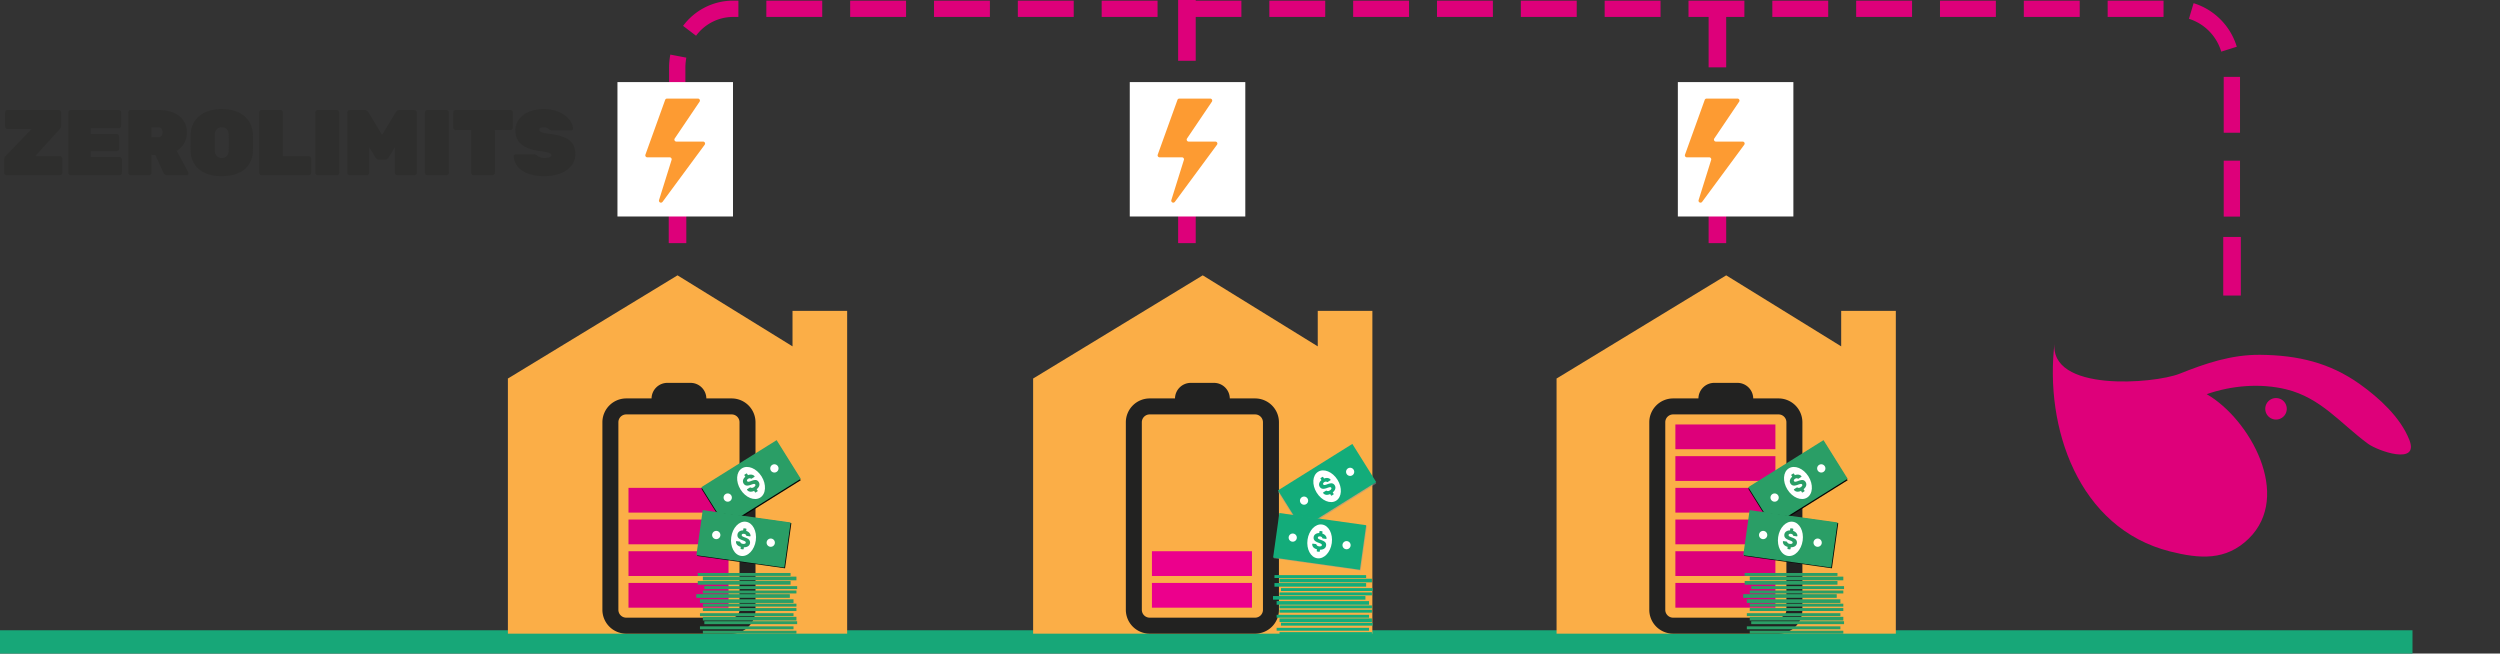 <svg xmlns="http://www.w3.org/2000/svg" xmlns:xlink="http://www.w3.org/1999/xlink" width="1073.573" height="280.643" viewBox="0 0 1073.573 280.643">
  <rect x="0" y="0" width="1073.573" height="280.643" fill="#333333" stroke="none"/>
  <defs>
    <clipPath id="clip-path">
      <rect id="Rectangle_12307" data-name="Rectangle 12307" width="1073.181" height="280.216" fill="none"/>
    </clipPath>
    <clipPath id="clip-path-3">
      <rect id="Rectangle_12326" data-name="Rectangle 12326" width="38.126" height="19.568" transform="matrix(0.848, -0.53, 0.53, 0.848, 0, 20.205)" fill="none"/>
    </clipPath>
    <clipPath id="clip-path-5">
      <rect id="Rectangle_12330" data-name="Rectangle 12330" width="19.569" height="38.124" transform="matrix(0.139, -0.99, 0.99, 0.139, 0, 19.378)" fill="none"/>
    </clipPath>
    <clipPath id="clip-path-7">
      <rect id="Rectangle_12348" data-name="Rectangle 12348" width="38.125" height="19.569" transform="translate(0 20.208) rotate(-32.008)" fill="none"/>
    </clipPath>
    <clipPath id="clip-path-9">
      <rect id="Rectangle_12352" data-name="Rectangle 12352" width="19.568" height="38.125" transform="matrix(0.139, -0.99, 0.99, 0.139, 0, 19.378)" fill="none"/>
    </clipPath>
    <clipPath id="clip-path-10">
      <rect id="Rectangle_2166" data-name="Rectangle 2166" width="37.653" height="19.325" fill="none"/>
    </clipPath>
  </defs>
  <g id="Group_26592" data-name="Group 26592" transform="translate(-717.722 -5650.673)">
    <path id="Line_150" data-name="Line 150" d="M1036,5H0V-5H1036Z" transform="translate(717.722 5926.315)" fill="#17a778"/>
    <path id="Path_6350" data-name="Path 6350" d="M200.941,104.406h7.55V78.3h-7.55Zm0-39.154h7.55v-26.1h-7.55Zm0-39.151h7.55V0h-7.55Z" transform="translate(1022.704 5650.673)" fill="#dd007a"/>
    <path id="Path_6378" data-name="Path 6378" d="M200.941,100.652h7.55V75.489h-7.55Zm0-37.746h7.55V37.746h-7.55Zm0-37.743h7.55V0h-7.55Z" transform="translate(1250.509 5654.427)" fill="#dd007a"/>
    <path id="Path_6380" data-name="Path 6380" d="M200.941,25.163h7.55V0h-7.55Z" transform="translate(1471.509 5752.427)" fill="#dd007a"/>
    <path id="Path_6379" data-name="Path 6379" d="M200.941,59.514h7.55V44.635h-7.55Zm0-22.318h7.55V22.318h-7.55Zm0-22.317h7.55V0h-7.55Z" transform="translate(803.954 5695.565)" fill="#dd007a"/>
    <path id="Path_6351" data-name="Path 6351" d="M298.415,62.269V77.5L249.032,47,176.277,91.264h-.088V200.871H321.878V62.269Z" transform="translate(985.185 5721.91)" fill="#fbae47"/>
    <path id="Path_6352" data-name="Path 6352" d="M387.763,62.269V77.5L338.38,47,265.625,91.264h-.088V200.871H411.225V62.269Z" transform="translate(1120.619 5721.91)" fill="#fbae47"/>
    <path id="Path_6353" data-name="Path 6353" d="M208.763,62.269V77.5L159.38,47,86.625,91.264h-.088V200.871H232.225V62.269Z" transform="translate(849.289 5721.91)" fill="#fbae47"/>
    <g id="Group_26547" data-name="Group 26547" transform="translate(718.115 5650.673)">
      <g id="Group_26546" data-name="Group 26546" clip-path="url(#clip-path)">
        <path id="Path_6354" data-name="Path 6354" d="M123.777,72.035H112.9a10.25,10.25,0,0,0-10.234,10.237v80.536A10.25,10.25,0,0,0,112.9,173.045h45.28a10.247,10.247,0,0,0,10.234-10.237V82.272a10.247,10.247,0,0,0-10.234-10.237H147.31a6.788,6.788,0,0,0-6.783-6.682h-9.965a6.792,6.792,0,0,0-6.785,6.682M158.183,78.9a3.372,3.372,0,0,1,3.369,3.371v80.536a3.373,3.373,0,0,1-3.369,3.374H112.9a3.375,3.375,0,0,1-3.369-3.374V82.272a3.373,3.373,0,0,1,3.371-3.371Z" transform="translate(155.627 99.063)" fill="#222221"/>
        <path id="Path_6355" data-name="Path 6355" d="M213.124,72.035H202.25a10.25,10.25,0,0,0-10.234,10.237v80.536a10.25,10.25,0,0,0,10.234,10.237h45.28a10.247,10.247,0,0,0,10.234-10.237V82.272A10.247,10.247,0,0,0,247.53,72.035H236.657a6.788,6.788,0,0,0-6.783-6.682h-9.965a6.792,6.792,0,0,0-6.785,6.682M247.53,78.9a3.372,3.372,0,0,1,3.369,3.371v80.536a3.373,3.373,0,0,1-3.369,3.374H202.25a3.375,3.375,0,0,1-3.369-3.374V82.272a3.373,3.373,0,0,1,3.371-3.371Z" transform="translate(291.06 99.063)" fill="#222221"/>
        <path id="Path_6356" data-name="Path 6356" d="M302.472,72.035H291.6a10.25,10.25,0,0,0-10.237,10.237v80.536A10.251,10.251,0,0,0,291.6,173.045h45.277a10.247,10.247,0,0,0,10.234-10.237V82.272a10.247,10.247,0,0,0-10.234-10.237H326a6.788,6.788,0,0,0-6.783-6.682h-9.965a6.792,6.792,0,0,0-6.785,6.682M336.878,78.9a3.372,3.372,0,0,1,3.369,3.371v80.536a3.373,3.373,0,0,1-3.369,3.374H291.6a3.375,3.375,0,0,1-3.371-3.374V82.272A3.373,3.373,0,0,1,291.6,78.9Z" transform="translate(426.495 99.063)" fill="#222221"/>
        <rect id="Rectangle_12310" data-name="Rectangle 12310" width="42.955" height="10.632" transform="translate(719.062 195.889)" fill="#dd007a"/>
        <rect id="Rectangle_12312" data-name="Rectangle 12312" width="42.955" height="10.632" transform="translate(719.062 182.278)" fill="#dd007a"/>
        <rect id="Rectangle_12313" data-name="Rectangle 12313" width="42.955" height="10.632" transform="translate(269.499 209.497)" fill="#dd007a"/>
        <rect id="Rectangle_12314" data-name="Rectangle 12314" width="42.955" height="10.632" transform="translate(719.062 209.497)" fill="#dd007a"/>
        <rect id="Rectangle_12315" data-name="Rectangle 12315" width="42.955" height="10.632" transform="translate(269.499 223.107)" fill="#dd007a"/>
        <rect id="Rectangle_12316" data-name="Rectangle 12316" width="42.955" height="10.632" transform="translate(719.062 223.107)" fill="#dd007a"/>
        <rect id="Rectangle_12317" data-name="Rectangle 12317" width="42.955" height="10.632" transform="translate(269.499 236.715)" fill="#dd007a"/>
        <rect id="Rectangle_12319" data-name="Rectangle 12319" width="42.955" height="10.632" transform="translate(719.062 236.715)" fill="#dd007a"/>
        <rect id="Rectangle_12320" data-name="Rectangle 12320" width="42.955" height="10.632" transform="translate(269.499 250.326)" fill="#dd007a"/>
        <rect id="Rectangle_12321" data-name="Rectangle 12321" width="42.955" height="10.632" transform="translate(494.282 250.326)" fill="#ec008c"/>
        <rect id="Rectangle_12374" data-name="Rectangle 12374" width="42.955" height="10.632" transform="translate(494.282 236.715)" fill="#ec008c"/>
        <rect id="Rectangle_12322" data-name="Rectangle 12322" width="42.955" height="10.632" transform="translate(719.062 250.326)" fill="#dd007a"/>
        <rect id="Rectangle_12323" data-name="Rectangle 12323" width="38.125" height="19.567" transform="matrix(0.848, -0.53, 0.53, 0.848, 300.783, 209.843)" fill="#040504"/>
        <rect id="Rectangle_12324" data-name="Rectangle 12324" width="38.125" height="19.567" transform="matrix(0.848, -0.53, 0.53, 0.848, 300.783, 209.215)" fill="#2a9e66"/>
      </g>
    </g>
    <g id="Group_26549" data-name="Group 26549" transform="translate(1018.897 5839.682)">
      <g id="Group_26548" data-name="Group 26548" clip-path="url(#clip-path-3)">
        <path id="Path_6357" data-name="Path 6357" d="M136.164,83.772c2.169,3.472,1.907,7.547-.586,9.1s-6.274.01-8.443-3.462-1.907-7.547.586-9.1,6.274-.01,8.443,3.462" transform="translate(-110.298 -68.195)" fill="#fff"/>
        <path id="Path_6358" data-name="Path 6358" d="M132.18,88.953a.242.242,0,0,1-.335-.06l-.013-.02-.365-.586a3.554,3.554,0,0,1-1.3.355,2.118,2.118,0,0,1-1.034-.189,1.779,1.779,0,0,1-.7-.6.2.2,0,0,1-.023-.158.214.214,0,0,1,.1-.138l1.072-.669a.354.354,0,0,1,.2-.068.779.779,0,0,1,.189.033,1.186,1.186,0,0,0,.345.128,1.052,1.052,0,0,0,.443-.01,2.166,2.166,0,0,0,1.19-.858.553.553,0,0,0-.008-.574.484.484,0,0,0-.33-.224,1.439,1.439,0,0,0-.576.053,8.511,8.511,0,0,0-.928.3,5.739,5.739,0,0,1-1.323.335,1.97,1.97,0,0,1-1.049-.136,1.961,1.961,0,0,1-1.021-2.194,2.739,2.739,0,0,1,.976-1.437l-.372-.6a.239.239,0,0,1,.06-.332l.02-.013.7-.44a.257.257,0,0,1,.186-.035.239.239,0,0,1,.158.113l.385.614a3.047,3.047,0,0,1,1.215-.252,2.391,2.391,0,0,1,.979.216,1.5,1.5,0,0,1,.616.5.213.213,0,0,1,.025.156.187.187,0,0,1-.093.136l-1.122.7a.438.438,0,0,1-.181.065.382.382,0,0,1-.191-.035.686.686,0,0,0-.478-.156,1.25,1.25,0,0,0-.657.214,1.3,1.3,0,0,0-.5.5.521.521,0,0,0,.04.533.5.5,0,0,0,.3.226,1.064,1.064,0,0,0,.526-.02,8.75,8.75,0,0,0,.863-.267,6.516,6.516,0,0,1,1.472-.42,1.873,1.873,0,0,1,1.049.126,2.049,2.049,0,0,1,1.062,1.766,2.154,2.154,0,0,1-.312,1.059,3.612,3.612,0,0,1-.858.974l.372.6a.233.233,0,0,1,.03.191.254.254,0,0,1-.111.153Z" transform="translate(-108.8 -66.501)" fill="#2a9e66"/>
        <path id="Path_6359" data-name="Path 6359" d="M126.632,85.06a1.773,1.773,0,1,1-2.443-.564l0,0a1.773,1.773,0,0,1,2.44.566" transform="translate(-113.798 -61.337)" fill="#fff"/>
        <path id="Path_6360" data-name="Path 6360" d="M134.6,80.082a1.773,1.773,0,1,1-2.443-.564l0,0a1.773,1.773,0,0,1,2.44.566" transform="translate(-101.725 -68.883)" fill="#fff"/>
      </g>
    </g>
    <g id="Group_26551" data-name="Group 26551" transform="translate(718.115 5650.673)">
      <g id="Group_26550" data-name="Group 26550" clip-path="url(#clip-path)">
        <rect id="Rectangle_12327" data-name="Rectangle 12327" width="19.567" height="38.125" transform="translate(298.968 238.742) rotate(-82)" fill="#040504"/>
        <rect id="Rectangle_12328" data-name="Rectangle 12328" width="19.567" height="38.125" transform="translate(298.655 238.428) rotate(-82)" fill="#2a9e66"/>
      </g>
    </g>
    <g id="Group_26553" data-name="Group 26553" transform="translate(1016.77 5869.724)">
      <g id="Group_26552" data-name="Group 26552" clip-path="url(#clip-path-5)">
        <path id="Path_6361" data-name="Path 6361" d="M135.265,97.161c-.569,4.053-3.391,7.007-6.3,6.6s-4.81-4.025-4.239-8.078,3.391-7.007,6.3-6.6,4.81,4.028,4.242,8.081" transform="translate(-109.755 -84.078)" fill="#fff"/>
        <path id="Path_6362" data-name="Path 6362" d="M127.648,99.116a.24.24,0,0,1-.216-.262l0-.023.1-.684a3.592,3.592,0,0,1-1.22-.561,2.117,2.117,0,0,1-.672-.81,1.773,1.773,0,0,1-.156-.911.207.207,0,0,1,.086-.136.211.211,0,0,1,.164-.043l1.25.176a.354.354,0,0,1,.2.081.847.847,0,0,1,.121.146,1.188,1.188,0,0,0,.184.32,1.054,1.054,0,0,0,.345.277,1.8,1.8,0,0,0,.569.166,1.72,1.72,0,0,0,.9-.058.549.549,0,0,0,.36-.445.47.47,0,0,0-.106-.382,1.443,1.443,0,0,0-.475-.33,9.34,9.34,0,0,0-.906-.367,5.83,5.83,0,0,1-1.23-.591,1.993,1.993,0,0,1-.714-.78,1.962,1.962,0,0,1,.629-2.337,2.738,2.738,0,0,1,1.67-.473l.1-.694a.24.24,0,0,1,.259-.219l.023.005.825.116a.247.247,0,0,1,.164.093.231.231,0,0,1,.048.189l-.1.717a3.041,3.041,0,0,1,1.094.589,2.372,2.372,0,0,1,.611.8,1.49,1.49,0,0,1,.148.78.209.209,0,0,1-.078.136.193.193,0,0,1-.159.043l-1.311-.184a.408.408,0,0,1-.184-.068.373.373,0,0,1-.123-.148.678.678,0,0,0-.264-.425,1.232,1.232,0,0,0-.642-.259,1.314,1.314,0,0,0-.7.06.522.522,0,0,0-.314.435.513.513,0,0,0,.086.367,1.093,1.093,0,0,0,.418.322,8.27,8.27,0,0,0,.83.35,6.463,6.463,0,0,1,1.4.626,1.888,1.888,0,0,1,.4,2.805,2.173,2.173,0,0,1-.921.611,3.639,3.639,0,0,1-1.283.194l-.1.694a.243.243,0,0,1-.1.169.263.263,0,0,1-.184.045Z" transform="translate(-108.46 -82.364)" fill="#2a9e66"/>
        <path id="Path_6363" data-name="Path 6363" d="M124.928,92.637a1.773,1.773,0,1,1-1.509-2h0a1.774,1.774,0,0,1,1.507,2" transform="translate(-114.638 -81.692)" fill="#fff"/>
        <path id="Path_6364" data-name="Path 6364" d="M134.23,93.944a1.773,1.773,0,1,1-1.509-2h0a1.774,1.774,0,0,1,1.507,2" transform="translate(-100.538 -79.711)" fill="#fff"/>
      </g>
    </g>
    <g id="Group_26555" data-name="Group 26555" transform="translate(718.115 5650.673)">
      <g id="Group_26554" data-name="Group 26554" clip-path="url(#clip-path)">
        <rect id="Rectangle_12331" data-name="Rectangle 12331" width="40.175" height="1.255" transform="translate(301.442 270.853)" fill="#2a9e66"/>
        <rect id="Rectangle_12332" data-name="Rectangle 12332" width="40.175" height="1.255" transform="translate(300.187 268.968)" fill="#2a9e66"/>
        <rect id="Rectangle_12333" data-name="Rectangle 12333" width="39.861" height="1.255" transform="translate(302.069 266.772)" fill="#2a9e66"/>
        <rect id="Rectangle_12334" data-name="Rectangle 12334" width="40.175" height="1.57" transform="translate(301.442 264.888)" fill="#2a9e66"/>
        <rect id="Rectangle_12335" data-name="Rectangle 12335" width="40.175" height="1.255" transform="translate(300.187 263.32)" fill="#2a9e66"/>
        <rect id="Rectangle_12336" data-name="Rectangle 12336" width="40.175" height="1.255" transform="translate(301.442 261.121)" fill="#2a9e66"/>
        <rect id="Rectangle_12337" data-name="Rectangle 12337" width="40.175" height="1.255" transform="translate(301.442 259.24)" fill="#2a9e66"/>
        <rect id="Rectangle_12338" data-name="Rectangle 12338" width="40.175" height="1.57" transform="translate(300.187 257.355)" fill="#2a9e66"/>
        <rect id="Rectangle_12339" data-name="Rectangle 12339" width="40.175" height="1.57" transform="translate(298.617 255.159)" fill="#2a9e66"/>
        <rect id="Rectangle_12340" data-name="Rectangle 12340" width="40.175" height="1.255" transform="translate(301.442 253.589)" fill="#2a9e66"/>
        <rect id="Rectangle_12341" data-name="Rectangle 12341" width="39.861" height="1.255" transform="translate(302.069 251.707)" fill="#2a9e66"/>
        <rect id="Rectangle_12342" data-name="Rectangle 12342" width="39.861" height="1.57" transform="translate(299.246 249.508)" fill="#2a9e66"/>
        <rect id="Rectangle_12343" data-name="Rectangle 12343" width="40.175" height="1.57" transform="translate(301.442 247.626)" fill="#2a9e66"/>
        <rect id="Rectangle_12344" data-name="Rectangle 12344" width="39.861" height="1.255" transform="translate(299.246 246.057)" fill="#2a9e66"/>
        <rect id="Rectangle_12345" data-name="Rectangle 12345" width="38.125" height="19.567" transform="translate(750.347 209.843) rotate(-32.006)" fill="#040504"/>
        <rect id="Rectangle_12346" data-name="Rectangle 12346" width="38.125" height="19.567" transform="matrix(0.848, -0.53, 0.53, 0.848, 750.347, 209.215)" fill="#2a9e66"/>
      </g>
    </g>
    <g id="Group_26557" data-name="Group 26557" transform="translate(1468.462 5839.681)">
      <g id="Group_26556" data-name="Group 26556" clip-path="url(#clip-path-7)">
        <path id="Path_6365" data-name="Path 6365" d="M314.859,83.772c2.169,3.472,1.907,7.547-.586,9.1s-6.274.01-8.443-3.462-1.907-7.547.586-9.1,6.274-.01,8.443,3.462" transform="translate(-288.994 -68.193)" fill="#fff"/>
        <path id="Path_6366" data-name="Path 6366" d="M310.876,88.953a.242.242,0,0,1-.335-.06l-.013-.02-.365-.586a3.553,3.553,0,0,1-1.3.355,2.118,2.118,0,0,1-1.034-.189,1.779,1.779,0,0,1-.7-.6.2.2,0,0,1-.023-.158.214.214,0,0,1,.1-.138l1.072-.669a.354.354,0,0,1,.2-.068.779.779,0,0,1,.189.033,1.185,1.185,0,0,0,.345.128,1.051,1.051,0,0,0,.443-.01,2.166,2.166,0,0,0,1.19-.858.553.553,0,0,0-.008-.574.484.484,0,0,0-.33-.224,1.439,1.439,0,0,0-.576.053,8.51,8.51,0,0,0-.928.3,5.738,5.738,0,0,1-1.323.335,1.971,1.971,0,0,1-1.049-.136,1.961,1.961,0,0,1-1.021-2.194,2.739,2.739,0,0,1,.976-1.437l-.372-.6a.239.239,0,0,1,.06-.332l.02-.013.7-.44a.257.257,0,0,1,.186-.035.239.239,0,0,1,.159.113l.385.614a3.047,3.047,0,0,1,1.215-.252,2.391,2.391,0,0,1,.979.216,1.5,1.5,0,0,1,.616.5.227.227,0,0,1,.028.156.2.2,0,0,1-.1.136l-1.122.7a.426.426,0,0,1-.181.065.382.382,0,0,1-.191-.035.686.686,0,0,0-.478-.156,1.25,1.25,0,0,0-.657.214,1.3,1.3,0,0,0-.5.5.521.521,0,0,0,.04.533.5.5,0,0,0,.3.226,1.064,1.064,0,0,0,.526-.02,8.754,8.754,0,0,0,.863-.267,6.516,6.516,0,0,1,1.472-.42,1.873,1.873,0,0,1,1.049.126,2.049,2.049,0,0,1,1.062,1.766,2.155,2.155,0,0,1-.312,1.059,3.612,3.612,0,0,1-.858.974l.372.6a.233.233,0,0,1,.03.191.253.253,0,0,1-.111.153Z" transform="translate(-287.494 -66.5)" fill="#2a9e66"/>
        <path id="Path_6367" data-name="Path 6367" d="M305.327,85.06a1.773,1.773,0,1,1-2.443-.564l0,0a1.773,1.773,0,0,1,2.44.566" transform="translate(-292.494 -61.336)" fill="#fff"/>
        <path id="Path_6368" data-name="Path 6368" d="M313.293,80.082a1.773,1.773,0,1,1-2.443-.564l0,0a1.774,1.774,0,0,1,2.44.566" transform="translate(-280.419 -68.882)" fill="#fff"/>
      </g>
    </g>
    <g id="Group_26559" data-name="Group 26559" transform="translate(718.115 5650.673)">
      <g id="Group_26558" data-name="Group 26558" clip-path="url(#clip-path)">
        <rect id="Rectangle_12349" data-name="Rectangle 12349" width="19.567" height="38.125" transform="translate(748.533 238.742) rotate(-82)" fill="#040504"/>
        <rect id="Rectangle_12350" data-name="Rectangle 12350" width="19.567" height="38.125" transform="translate(748.219 238.428) rotate(-82)" fill="#2a9e66"/>
      </g>
    </g>
    <g id="Group_26561" data-name="Group 26561" transform="translate(1466.333 5869.724)">
      <g id="Group_26560" data-name="Group 26560" clip-path="url(#clip-path-9)">
        <path id="Path_6369" data-name="Path 6369" d="M313.96,97.161c-.569,4.053-3.391,7.007-6.3,6.6s-4.81-4.025-4.239-8.078,3.391-7.007,6.3-6.6,4.81,4.028,4.242,8.081" transform="translate(-288.45 -84.078)" fill="#fff"/>
        <path id="Path_6370" data-name="Path 6370" d="M306.343,99.116a.24.24,0,0,1-.216-.262l0-.023.1-.684a3.592,3.592,0,0,1-1.22-.561,2.116,2.116,0,0,1-.672-.81,1.773,1.773,0,0,1-.156-.911.207.207,0,0,1,.086-.136.211.211,0,0,1,.164-.043l1.25.176a.354.354,0,0,1,.2.081.845.845,0,0,1,.121.146,1.188,1.188,0,0,0,.184.32,1.055,1.055,0,0,0,.345.277,1.8,1.8,0,0,0,.569.166,1.721,1.721,0,0,0,.9-.058.549.549,0,0,0,.36-.445.47.47,0,0,0-.106-.382,1.443,1.443,0,0,0-.475-.33,9.343,9.343,0,0,0-.906-.367,5.829,5.829,0,0,1-1.23-.591,1.993,1.993,0,0,1-.714-.78,1.962,1.962,0,0,1,.629-2.337,2.738,2.738,0,0,1,1.67-.473l.1-.694a.24.24,0,0,1,.259-.219l.023.005.825.116a.247.247,0,0,1,.164.093.231.231,0,0,1,.048.189l-.1.717a3.04,3.04,0,0,1,1.094.589,2.371,2.371,0,0,1,.611.8,1.49,1.49,0,0,1,.148.78.209.209,0,0,1-.078.136.193.193,0,0,1-.159.043l-1.311-.184a.408.408,0,0,1-.184-.068.374.374,0,0,1-.123-.148.678.678,0,0,0-.264-.425,1.232,1.232,0,0,0-.642-.259,1.314,1.314,0,0,0-.7.06.522.522,0,0,0-.315.435.513.513,0,0,0,.086.367,1.093,1.093,0,0,0,.418.322,8.267,8.267,0,0,0,.83.35,6.462,6.462,0,0,1,1.4.626,1.888,1.888,0,0,1,.4,2.805,2.174,2.174,0,0,1-.921.611,3.639,3.639,0,0,1-1.283.194l-.1.694a.243.243,0,0,1-.1.169.263.263,0,0,1-.184.045Z" transform="translate(-287.156 -82.364)" fill="#2a9e66"/>
        <path id="Path_6371" data-name="Path 6371" d="M303.624,92.637a1.773,1.773,0,1,1-1.509-2h0a1.774,1.774,0,0,1,1.507,2" transform="translate(-293.332 -81.692)" fill="#fff"/>
        <path id="Path_6372" data-name="Path 6372" d="M312.926,93.944a1.773,1.773,0,1,1-1.509-2h0a1.774,1.774,0,0,1,1.507,2" transform="translate(-279.232 -79.711)" fill="#fff"/>
      </g>
    </g>
    <rect id="Rectangle_12353" data-name="Rectangle 12353" width="40.175" height="1.255" transform="translate(1469.12 5921.525)" fill="#2a9e66"/>
    <rect id="Rectangle_12354" data-name="Rectangle 12354" width="40.175" height="1.255" transform="translate(1467.865 5919.641)" fill="#2a9e66"/>
    <rect id="Rectangle_12355" data-name="Rectangle 12355" width="39.861" height="1.255" transform="translate(1469.749 5917.445)" fill="#2a9e66"/>
    <rect id="Rectangle_12356" data-name="Rectangle 12356" width="40.175" height="1.57" transform="translate(1469.12 5915.561)" fill="#2a9e66"/>
    <rect id="Rectangle_12357" data-name="Rectangle 12357" width="40.175" height="1.255" transform="translate(1467.865 5913.993)" fill="#2a9e66"/>
    <rect id="Rectangle_12358" data-name="Rectangle 12358" width="40.175" height="1.255" transform="translate(1469.12 5911.794)" fill="#2a9e66"/>
    <rect id="Rectangle_12359" data-name="Rectangle 12359" width="40.175" height="1.255" transform="translate(1469.12 5909.912)" fill="#2a9e66"/>
    <rect id="Rectangle_12360" data-name="Rectangle 12360" width="40.175" height="1.57" transform="translate(1467.865 5908.028)" fill="#2a9e66"/>
    <rect id="Rectangle_12361" data-name="Rectangle 12361" width="40.175" height="1.57" transform="translate(1466.295 5905.832)" fill="#2a9e66"/>
    <rect id="Rectangle_12362" data-name="Rectangle 12362" width="40.175" height="1.255" transform="translate(1469.12 5904.262)" fill="#2a9e66"/>
    <rect id="Rectangle_12363" data-name="Rectangle 12363" width="39.861" height="1.255" transform="translate(1469.749 5902.38)" fill="#2a9e66"/>
    <rect id="Rectangle_12364" data-name="Rectangle 12364" width="39.861" height="1.57" transform="translate(1466.924 5900.181)" fill="#2a9e66"/>
    <rect id="Rectangle_12365" data-name="Rectangle 12365" width="40.175" height="1.57" transform="translate(1469.12 5898.299)" fill="#2a9e66"/>
    <rect id="Rectangle_12366" data-name="Rectangle 12366" width="39.861" height="1.255" transform="translate(1466.924 5896.729)" fill="#2a9e66"/>
    <path id="Path_6373" data-name="Path 6373" d="M786.549,90.727h-7v-24h7ZM118.941,81.8h-7v-24h7ZM786.549,54.727h-7v-24h7ZM118.941,45.8h-7V26.9a30.564,30.564,0,0,1,.539-5.728l6.876,1.311a23.569,23.569,0,0,0-.415,4.417ZM778.484,19.9A21.075,21.075,0,0,0,764.616,5.8l2-6.708A28.062,28.062,0,0,1,785.162,17.8ZM123.524,13.075,117.95,8.84A26.786,26.786,0,0,1,139.349-2h2.358V5h-2.358A19.842,19.842,0,0,0,123.524,13.075ZM753.708,5h-24V-2h24Zm-36,0h-24V-2h24Zm-36,0h-24V-2h24Zm-36,0h-24V-2h24Zm-36,0h-24V-2h24Zm-36,0h-24V-2h24Zm-36,0h-24V-2h24Zm-36,0h-24V-2h24Zm-36,0h-24V-2h24Zm-36,0h-24V-2h24Zm-36,0h-24V-2h24Zm-36,0h-24V-2h24Zm-36,0h-24V-2h24Zm-36,0h-24V-2h24Zm-36,0h-24V-2h24Zm-36,0h-24V-2h24Zm-36,0h-24V-2h24Z" transform="translate(893.102 5652.947)" fill="#dd007a"/>
    <rect id="Rectangle_12369" data-name="Rectangle 12369" width="49.614" height="57.715" transform="translate(982.876 5685.927)" fill="#fff"/>
    <rect id="Rectangle_12373" data-name="Rectangle 12373" width="49.614" height="57.715" transform="translate(1202.876 5685.927)" fill="#fff"/>
    <rect id="Rectangle_12370" data-name="Rectangle 12370" width="49.614" height="57.715" transform="translate(1438.239 5685.927)" fill="#fff"/>
    <path id="Path_6374" data-name="Path 6374" d="M117.4,61.174,135.491,36.65a.851.851,0,0,0-.687-1.361H123.337a.851.851,0,0,1-.855-.848.84.84,0,0,1,.146-.483l10.672-15.8a.852.852,0,0,0-.709-1.331H119.314a.852.852,0,0,0-.8.566l-8.471,23.513A.855.855,0,0,0,110.559,42a.778.778,0,0,0,.284.05h9.628a.858.858,0,0,1,.81,1.109L115.89,60.411a.854.854,0,0,0,1.5.762" transform="translate(884.841 5676.184)" fill="#fd9b32"/>
    <path id="Path_6382" data-name="Path 6382" d="M117.4,61.174,135.491,36.65a.851.851,0,0,0-.687-1.361H123.337a.851.851,0,0,1-.855-.848.84.84,0,0,1,.146-.483l10.672-15.8a.852.852,0,0,0-.709-1.331H119.314a.852.852,0,0,0-.8.566l-8.471,23.513A.855.855,0,0,0,110.559,42a.778.778,0,0,0,.284.05h9.628a.858.858,0,0,1,.81,1.109L115.89,60.411a.854.854,0,0,0,1.5.762" transform="translate(1104.841 5676.184)" fill="#fd9b32"/>
    <path id="Path_6375" data-name="Path 6375" d="M297.4,61.174,315.491,36.65a.851.851,0,0,0-.687-1.361H303.337a.851.851,0,0,1-.855-.848.84.84,0,0,1,.146-.483l10.672-15.8a.852.852,0,0,0-.709-1.331H299.314a.852.852,0,0,0-.8.566l-8.471,23.513A.855.855,0,0,0,290.559,42a.778.778,0,0,0,.284.05h9.628a.858.858,0,0,1,.81,1.109L295.89,60.411a.854.854,0,0,0,1.5.762" transform="translate(1151.264 5676.184)" fill="#fd9b32"/>
    <g id="Group_26572" data-name="Group 26572" transform="translate(679.859 5650.673)">
      <path id="Path_6376" data-name="Path 6376" d="M431.531,80.7c10.73-3.726,22.949-4.772,34.029-2.1,15.09,3.655,23.545,14.838,35.282,23.427,4.171,3.042,22.089,9.4,17.7-1.711C514.7,90.6,505.576,82.308,497.3,76.406c-12.989-9.258-26.66-12.423-42.641-12.6-12.526-.138-23.661,3.688-34.776,8.124-10.8,4.3-56.3,8.129-53.657-13.5-4.458,36.442,10.086,79.852,49.574,89.815,12.748,3.215,24.018,4.033,33.755-5.487,18.876-18.456.475-51.378-18.023-62.053" transform="translate(553.954 88.562)" fill="#de007a"/>
      <path id="Path_6377" data-name="Path 6377" d="M409.948,75.433a4.617,4.617,0,1,1-.742-6.483,4.62,4.62,0,0,1,.742,6.483" transform="translate(608.921 102.991)" fill="#de007a"/>
    </g>
    <g id="Group_26576" data-name="Group 26576" transform="translate(1264.394 5841.309)">
      <g id="Group_24583" data-name="Group 24583" transform="translate(0 0)">
        <g id="Group_23264" data-name="Group 23264" transform="matrix(0.848, -0.53, 0.53, 0.848, 1.86, 20.127)">
          <rect id="Rectangle_2188" data-name="Rectangle 2188" width="37.653" height="19.325" transform="translate(0 0.526)" fill="rgba(149,149,149,0.5)"/>
          <rect id="Rectangle_2165" data-name="Rectangle 2165" width="37.653" height="19.325" transform="translate(0.329 0)" fill="#13ac7a"/>
          <g id="Group_23261" data-name="Group 23261" transform="translate(0.329 0)">
            <g id="Group_23260" data-name="Group 23260" clip-path="url(#clip-path-10)">
              <path id="Path_3949" data-name="Path 3949" d="M10.516,7.319c0,4.042-2.354,7.319-5.258,7.319S0,11.362,0,7.319,2.354,0,5.258,0s5.258,3.277,5.258,7.319" transform="translate(13.569 2.343)" fill="#fff"/>
              <path id="Path_3950" data-name="Path 3950" d="M2.565,8.913a.237.237,0,0,1-.248-.248V7.982A3.5,3.5,0,0,1,1.045,7.6a2.084,2.084,0,0,1-.768-.7A1.753,1.753,0,0,1,0,6.031a.2.2,0,0,1,.064-.144.21.21,0,0,1,.154-.064H1.466a.359.359,0,0,1,.208.05A.843.843,0,0,1,1.812,6a1.16,1.16,0,0,0,.223.287,1.041,1.041,0,0,0,.376.223,1.716,1.716,0,0,0,.579.084,1.689,1.689,0,0,0,.867-.178.545.545,0,0,0,.292-.485.468.468,0,0,0-.158-.361,1.43,1.43,0,0,0-.51-.257,8.975,8.975,0,0,0-.936-.233,5.738,5.738,0,0,1-1.283-.411,1.96,1.96,0,0,1-.807-.664A1.791,1.791,0,0,1,.178,2.981,1.81,1.81,0,0,1,.748,1.634,2.715,2.715,0,0,1,2.318.941V.248A.237.237,0,0,1,2.565,0h.822A.246.246,0,0,1,3.56.069a.234.234,0,0,1,.074.178V.961a3,3,0,0,1,1.149.426,2.335,2.335,0,0,1,.708.693,1.482,1.482,0,0,1,.253.743.206.206,0,0,1-.059.144.193.193,0,0,1-.149.064H4.229a.415.415,0,0,1-.188-.04A.364.364,0,0,1,3.9,2.862a.676.676,0,0,0-.317-.381,1.219,1.219,0,0,0-.663-.163,1.272,1.272,0,0,0-.674.154A.516.516,0,0,0,2,2.941a.5.5,0,0,0,.134.347,1.069,1.069,0,0,0,.451.257,7.993,7.993,0,0,0,.862.228A6.447,6.447,0,0,1,4.9,4.194a1.83,1.83,0,0,1,.812.654,1.826,1.826,0,0,1,.258,1.005,1.837,1.837,0,0,1-.292,1.03,2.157,2.157,0,0,1-.817.723,3.572,3.572,0,0,1-1.228.366v.693a.234.234,0,0,1-.074.178.246.246,0,0,1-.173.069Z" transform="translate(15.841 5.206)" fill="#13ac7a"/>
              <path id="Path_3951" data-name="Path 3951" d="M3.5,1.751A1.751,1.751,0,1,1,1.751,0,1.751,1.751,0,0,1,3.5,1.751" transform="translate(5.406 7.912)" fill="#fff"/>
              <path id="Path_3952" data-name="Path 3952" d="M3.5,1.751A1.751,1.751,0,1,1,1.751,0,1.751,1.751,0,0,1,3.5,1.751" transform="translate(28.745 7.912)" fill="#fff"/>
            </g>
          </g>
        </g>
        <g id="Group_23267" data-name="Group 23267" transform="translate(2.726 29.667) rotate(8)">
          <rect id="Rectangle_2189" data-name="Rectangle 2189" width="37.653" height="19.325" transform="translate(0.35 0.264)" fill="rgba(149,149,149,0.5)"/>
          <rect id="Rectangle_2165-2" data-name="Rectangle 2165" width="37.653" height="19.325" fill="#13ac7a"/>
          <g id="Group_23261-2" data-name="Group 23261">
            <g id="Group_23260-2" data-name="Group 23260" clip-path="url(#clip-path-10)">
              <path id="Path_3949-2" data-name="Path 3949" d="M10.516,7.319c0,4.042-2.354,7.319-5.258,7.319S0,11.362,0,7.319,2.354,0,5.258,0s5.258,3.277,5.258,7.319" transform="translate(13.569 2.343)" fill="#fff"/>
              <path id="Path_3950-2" data-name="Path 3950" d="M2.565,8.913a.237.237,0,0,1-.248-.248V7.982A3.5,3.5,0,0,1,1.045,7.6a2.084,2.084,0,0,1-.768-.7A1.753,1.753,0,0,1,0,6.031a.2.2,0,0,1,.064-.144.21.21,0,0,1,.154-.064H1.466a.359.359,0,0,1,.208.05A.843.843,0,0,1,1.812,6a1.16,1.16,0,0,0,.223.287,1.041,1.041,0,0,0,.376.223,1.716,1.716,0,0,0,.579.084,1.689,1.689,0,0,0,.867-.178.545.545,0,0,0,.292-.485.468.468,0,0,0-.158-.361,1.43,1.43,0,0,0-.51-.257,8.976,8.976,0,0,0-.936-.233,5.738,5.738,0,0,1-1.283-.411,1.96,1.96,0,0,1-.807-.664A1.791,1.791,0,0,1,.178,2.981,1.81,1.81,0,0,1,.748,1.634,2.715,2.715,0,0,1,2.317.941V.248A.237.237,0,0,1,2.565,0h.822A.246.246,0,0,1,3.56.069a.234.234,0,0,1,.074.178V.961a3,3,0,0,1,1.149.426,2.335,2.335,0,0,1,.708.693,1.482,1.482,0,0,1,.253.743.206.206,0,0,1-.059.144.193.193,0,0,1-.149.064H4.229a.415.415,0,0,1-.188-.04A.364.364,0,0,1,3.9,2.862a.676.676,0,0,0-.317-.381,1.219,1.219,0,0,0-.663-.163,1.272,1.272,0,0,0-.674.154A.516.516,0,0,0,2,2.941a.5.5,0,0,0,.134.347,1.069,1.069,0,0,0,.451.257,7.993,7.993,0,0,0,.862.228A6.447,6.447,0,0,1,4.9,4.194a1.83,1.83,0,0,1,.812.654,1.826,1.826,0,0,1,.258,1.005,1.837,1.837,0,0,1-.292,1.03,2.157,2.157,0,0,1-.817.723,3.572,3.572,0,0,1-1.228.366v.693a.234.234,0,0,1-.074.178.246.246,0,0,1-.173.069Z" transform="translate(15.841 5.206)" fill="#13ac7a"/>
              <path id="Path_3951-2" data-name="Path 3951" d="M3.5,1.751A1.751,1.751,0,1,1,1.751,0,1.751,1.751,0,0,1,3.5,1.751" transform="translate(5.406 7.912)" fill="#fff"/>
              <path id="Path_3952-2" data-name="Path 3952" d="M3.5,1.751A1.751,1.751,0,1,1,1.751,0,1.751,1.751,0,0,1,3.5,1.751" transform="translate(28.745 7.912)" fill="#fff"/>
            </g>
          </g>
        </g>
      </g>
      <g id="Group_24584" data-name="Group 24584" transform="translate(0 56.338)">
        <rect id="Rectangle_2168" data-name="Rectangle 2168" width="39.678" height="1.24" transform="translate(2.79 24.489)" fill="#13ac7a"/>
        <rect id="Rectangle_2169" data-name="Rectangle 2169" width="39.678" height="1.24" transform="translate(1.55 22.629)" fill="#13ac7a"/>
        <rect id="Rectangle_2170" data-name="Rectangle 2170" width="39.368" height="1.24" transform="translate(3.41 20.459)" fill="#13ac7a"/>
        <rect id="Rectangle_2171" data-name="Rectangle 2171" width="39.678" height="1.55" transform="translate(2.79 18.599)" fill="#13ac7a"/>
        <rect id="Rectangle_2172" data-name="Rectangle 2172" width="39.678" height="1.24" transform="translate(1.55 17.049)" fill="#13ac7a"/>
        <rect id="Rectangle_2173" data-name="Rectangle 2173" width="39.678" height="1.24" transform="translate(2.79 14.879)" fill="#13ac7a"/>
        <rect id="Rectangle_2174" data-name="Rectangle 2174" width="39.678" height="1.24" transform="translate(2.79 13.019)" fill="#13ac7a"/>
        <rect id="Rectangle_2175" data-name="Rectangle 2175" width="39.678" height="1.55" transform="translate(1.55 11.159)" fill="#13ac7a"/>
        <rect id="Rectangle_2176" data-name="Rectangle 2176" width="39.678" height="1.55" transform="translate(0 8.99)" fill="#13ac7a"/>
        <rect id="Rectangle_2177" data-name="Rectangle 2177" width="39.678" height="1.24" transform="translate(2.79 7.44)" fill="#13ac7a"/>
        <rect id="Rectangle_2178" data-name="Rectangle 2178" width="39.368" height="1.24" transform="translate(3.41 5.58)" fill="#13ac7a"/>
        <rect id="Rectangle_2179" data-name="Rectangle 2179" width="39.368" height="1.55" transform="translate(0.62 3.41)" fill="#13ac7a"/>
        <rect id="Rectangle_2180" data-name="Rectangle 2180" width="39.678" height="1.55" transform="translate(2.79 1.55)" fill="#13ac7a"/>
        <rect id="Rectangle_2181" data-name="Rectangle 2181" width="39.368" height="1.24" transform="translate(0.62 0)" fill="#13ac7a"/>
      </g>
    </g>
    <g id="Group_26593" data-name="Group 26593" transform="translate(718.115 5691.93)" style="isolation: isolate">
      <g id="Group_26566" data-name="Group 26566">
        <g id="Group_26591" data-name="Group 26591">
          <g id="Group_26564" data-name="Group 26564" style="isolation: isolate">
            <g id="Group_26563" data-name="Group 26563">
              <g id="Group_26590" data-name="Group 26590">
                <path id="Path_6395" data-name="Path 6395" d="M2.48,0a1.038,1.038,0,0,1-.76-.32,1.038,1.038,0,0,1-.32-.76V-6.84A1.919,1.919,0,0,1,2-8.24L13.2-19.88H2.88a1.038,1.038,0,0,1-.76-.32,1.038,1.038,0,0,1-.32-.76v-5.96a1.038,1.038,0,0,1,.32-.76A1.038,1.038,0,0,1,2.88-28H24.8a1.038,1.038,0,0,1,.76.32,1.038,1.038,0,0,1,.32.76v5.68a1.788,1.788,0,0,1-.52,1.32L14.76-8.2H25.32a1.038,1.038,0,0,1,.76.32,1.038,1.038,0,0,1,.32.76v6.04a1.038,1.038,0,0,1-.32.76,1.038,1.038,0,0,1-.76.32ZM30.04,0a1.038,1.038,0,0,1-.76-.32,1.038,1.038,0,0,1-.32-.76V-26.92a1.038,1.038,0,0,1,.32-.76,1.038,1.038,0,0,1,.76-.32H50.56a1.038,1.038,0,0,1,.76.32,1.038,1.038,0,0,1,.32.76v5.64a1.038,1.038,0,0,1-.32.76,1.038,1.038,0,0,1-.76.32h-12v2.52H49.68a1.038,1.038,0,0,1,.76.32,1.038,1.038,0,0,1,.32.76v5.2a1.038,1.038,0,0,1-.32.76,1.038,1.038,0,0,1-.76.32H38.56V-7.8H50.88a1.038,1.038,0,0,1,.76.32,1.038,1.038,0,0,1,.32.76v5.64a1.038,1.038,0,0,1-.32.76,1.038,1.038,0,0,1-.76.32ZM55.76,0A1.038,1.038,0,0,1,55-.32a1.038,1.038,0,0,1-.32-.76V-26.92a1.038,1.038,0,0,1,.32-.76,1.038,1.038,0,0,1,.76-.32H67.6q5.76,0,9,2.58a8.621,8.621,0,0,1,3.24,7.14,8.892,8.892,0,0,1-1.16,4.58,9.588,9.588,0,0,1-3.16,3.26l4.92,9.12a1,1,0,0,1,.12.44.846.846,0,0,1-.26.62.846.846,0,0,1-.62.26h-8.2a1.76,1.76,0,0,1-1.14-.34,1.853,1.853,0,0,1-.58-.74L66.32-8.72H64.68v7.64a1.038,1.038,0,0,1-.32.76A1.038,1.038,0,0,1,63.6,0ZM67.6-16.32a1.666,1.666,0,0,0,1.36-.58,2.213,2.213,0,0,0,.48-1.46,2.626,2.626,0,0,0-.46-1.54,1.571,1.571,0,0,0-1.38-.66H64.68v4.24ZM94.84.4q-6,0-9.56-2.76a10.184,10.184,0,0,1-3.8-8.04q-.04-1.08-.04-3.48,0-2.44.04-3.56a10.911,10.911,0,0,1,1.82-5.92,10.6,10.6,0,0,1,4.66-3.76,17.212,17.212,0,0,1,6.88-1.28,17.212,17.212,0,0,1,6.88,1.28,10.6,10.6,0,0,1,4.66,3.76,10.911,10.911,0,0,1,1.82,5.92q.08,2.24.08,3.56t-.08,3.48a10.184,10.184,0,0,1-3.8,8.04Q100.84.4,94.84.4Zm0-7.8a2.851,2.851,0,0,0,2.14-.8,3.5,3.5,0,0,0,.82-2.44q.08-2.32.08-3.4,0-1.16-.08-3.32a3.445,3.445,0,0,0-.84-2.44,2.866,2.866,0,0,0-2.12-.8,2.866,2.866,0,0,0-2.12.8,3.445,3.445,0,0,0-.84,2.44q-.04,1.08-.04,3.32t.04,3.4A3.5,3.5,0,0,0,92.7-8.2,2.851,2.851,0,0,0,94.84-7.4ZM112,0a1.038,1.038,0,0,1-.76-.32,1.038,1.038,0,0,1-.32-.76V-26.92a1.038,1.038,0,0,1,.32-.76A1.038,1.038,0,0,1,112-28h8a1.038,1.038,0,0,1,.76.32,1.038,1.038,0,0,1,.32.76V-8.2h11.08a1.038,1.038,0,0,1,.76.32,1.038,1.038,0,0,1,.32.76v6.04a1.038,1.038,0,0,1-.32.76,1.038,1.038,0,0,1-.76.32Zm24.08,0a1.038,1.038,0,0,1-.76-.32,1.038,1.038,0,0,1-.32-.76V-26.92a1.038,1.038,0,0,1,.32-.76,1.038,1.038,0,0,1,.76-.32h8.16a1.038,1.038,0,0,1,.76.32,1.038,1.038,0,0,1,.32.76V-1.08a1.038,1.038,0,0,1-.32.76,1.038,1.038,0,0,1-.76.32Zm13.76,0a1.038,1.038,0,0,1-.76-.32,1.038,1.038,0,0,1-.32-.76V-26.92a1.038,1.038,0,0,1,.32-.76,1.038,1.038,0,0,1,.76-.32h6.32a1.879,1.879,0,0,1,1.72,1.08l5.8,9.6,5.8-9.6A1.879,1.879,0,0,1,171.2-28h6.32a1.038,1.038,0,0,1,.76.32,1.038,1.038,0,0,1,.32.76V-1.08a1.038,1.038,0,0,1-.32.76,1.038,1.038,0,0,1-.76.32h-7.24a1.038,1.038,0,0,1-.76-.32,1.038,1.038,0,0,1-.32-.76V-12.04l-2.64,4.32a3.025,3.025,0,0,1-.62.72,1.308,1.308,0,0,1-.86.28h-2.8a1.308,1.308,0,0,1-.86-.28,3.025,3.025,0,0,1-.62-.72l-2.64-4.32V-1.08a1.038,1.038,0,0,1-.32.76,1.038,1.038,0,0,1-.76.32Zm33.28,0a1.038,1.038,0,0,1-.76-.32,1.038,1.038,0,0,1-.32-.76V-26.92a1.038,1.038,0,0,1,.32-.76,1.038,1.038,0,0,1,.76-.32h8.16a1.038,1.038,0,0,1,.76.32,1.038,1.038,0,0,1,.32.76V-1.08a1.038,1.038,0,0,1-.32.76,1.038,1.038,0,0,1-.76.32Zm19.92,0a1.038,1.038,0,0,1-.76-.32,1.038,1.038,0,0,1-.32-.76V-19.4h-6.64a1.038,1.038,0,0,1-.76-.32,1.038,1.038,0,0,1-.32-.76v-6.44a1.038,1.038,0,0,1,.32-.76,1.038,1.038,0,0,1,.76-.32h23.44a1.038,1.038,0,0,1,.76.32,1.038,1.038,0,0,1,.32.76v6.44a1.038,1.038,0,0,1-.32.76,1.038,1.038,0,0,1-.76.32h-6.64V-1.08a1.038,1.038,0,0,1-.32.76,1.038,1.038,0,0,1-.76.32ZM233.4.4a19.615,19.615,0,0,1-7.18-1.16,10.006,10.006,0,0,1-4.42-3.1,7.3,7.3,0,0,1-1.56-4.26.846.846,0,0,1,.26-.62.846.846,0,0,1,.62-.26h7.6a2.4,2.4,0,0,1,.9.14,3.4,3.4,0,0,1,.82.54,4.617,4.617,0,0,0,2.96.92,6.5,6.5,0,0,0,2.18-.3q.82-.3.82-.82,0-.72-1.08-1.1a24.047,24.047,0,0,0-4.08-.78q-10.32-1.36-10.32-8.8a7.877,7.877,0,0,1,1.54-4.78,9.969,9.969,0,0,1,4.3-3.26,16.3,16.3,0,0,1,6.36-1.16,15.926,15.926,0,0,1,6.6,1.28,11.293,11.293,0,0,1,4.36,3.22,6.666,6.666,0,0,1,1.6,3.78.846.846,0,0,1-.26.62.8.8,0,0,1-.58.26h-8a2.246,2.246,0,0,1-.88-.14,2.828,2.828,0,0,1-.72-.5,3.143,3.143,0,0,0-2.12-.72q-1.92,0-1.92,1.12,0,.6.94,1a15.066,15.066,0,0,0,3.5.72,24.676,24.676,0,0,1,6.42,1.56,7.5,7.5,0,0,1,3.52,2.78,8.055,8.055,0,0,1,1.1,4.38,7.716,7.716,0,0,1-1.72,4.98,10.954,10.954,0,0,1-4.74,3.3A18.9,18.9,0,0,1,233.4.4Z" transform="translate(0 33.99)" fill="#2e2e2d"/>
              </g>
            </g>
          </g>
        </g>
      </g>
    </g>
  </g>
</svg>
